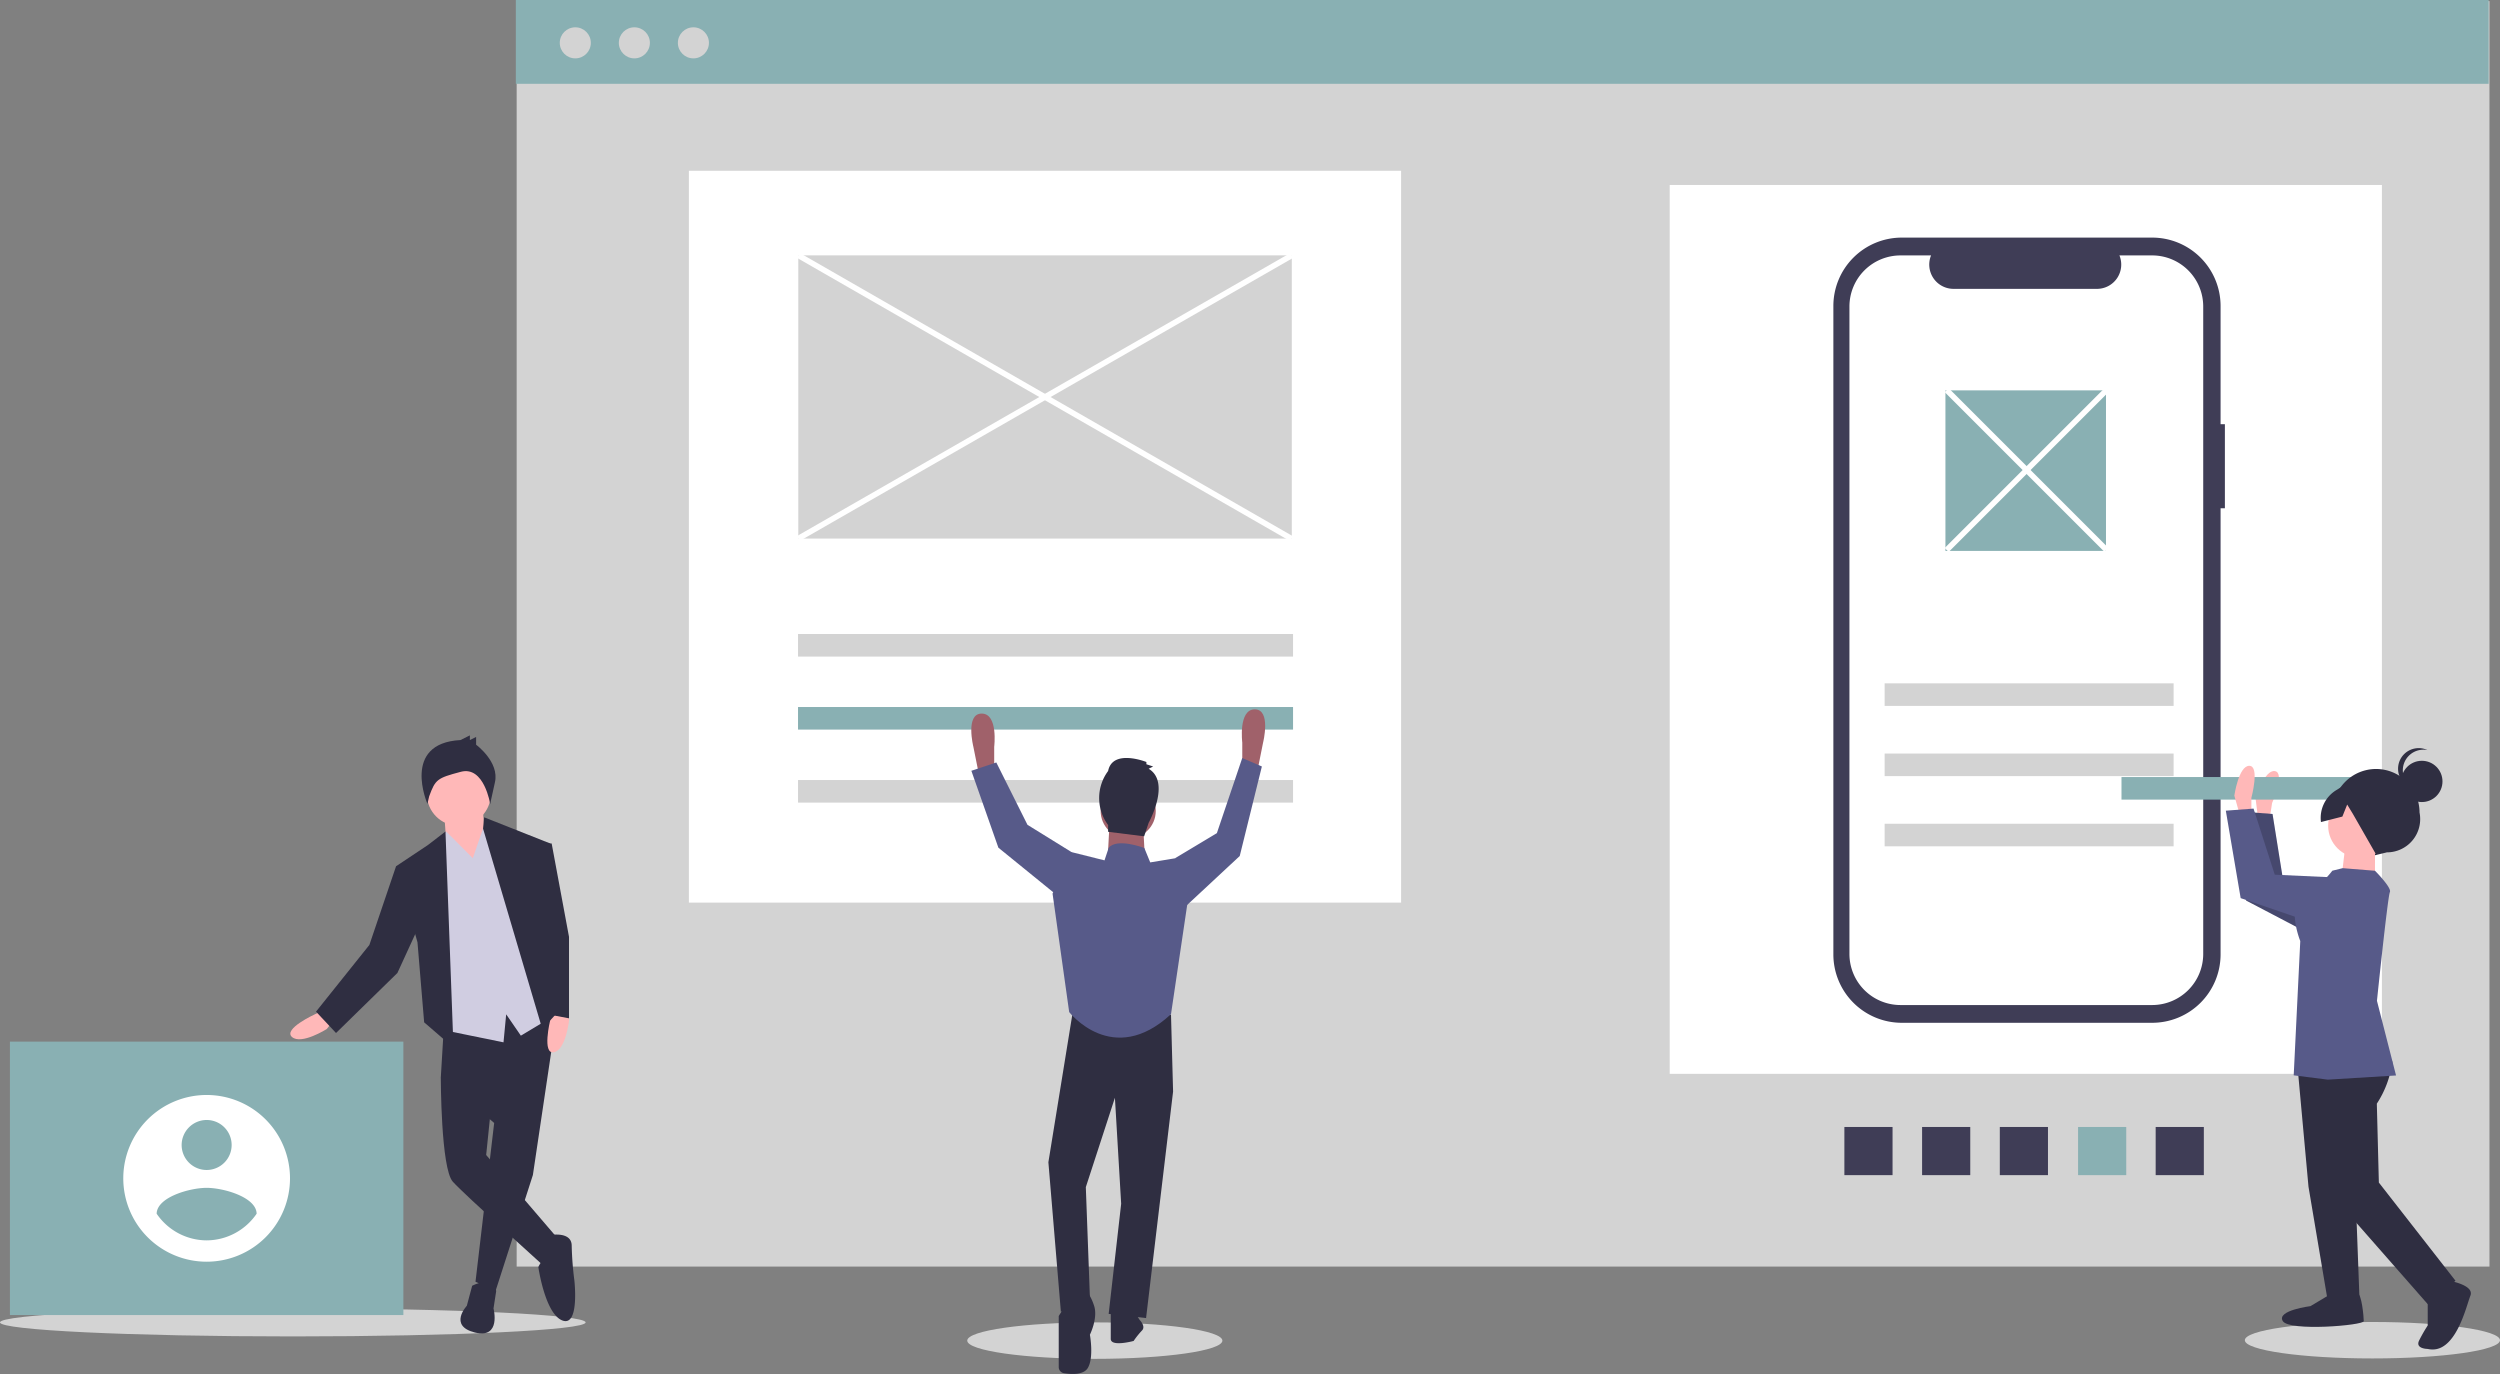 <svg id="グループ_834" data-name="グループ 834" xmlns="http://www.w3.org/2000/svg" width="320" height="175.868" viewBox="0 0 320 175.868">
  <rect x="0" y="0" width="320" height="175.868" fill="#808080" stroke="none"/>
  <rect id="長方形_1858" data-name="長方形 1858" width="252.519" height="161.979" transform="translate(66.134 0.143)" fill="#d3d3d3"/>
  <rect id="長方形_1859" data-name="長方形 1859" width="91.163" height="93.675" transform="translate(88.178 21.86)" fill="#fff"/>
  <rect id="長方形_1860" data-name="長方形 1860" width="91.163" height="113.774" transform="translate(213.722 23.677)" fill="#fff"/>
  <ellipse id="楕円形_54" data-name="楕円形 54" cx="16.33" cy="2.333" rx="16.33" ry="2.333" transform="translate(287.339 169.215)" fill="#d3d3d3"/>
  <ellipse id="楕円形_55" data-name="楕円形 55" cx="16.33" cy="2.333" rx="16.33" ry="2.333" transform="translate(123.807 169.267)" fill="#d3d3d3"/>
  <ellipse id="楕円形_56" data-name="楕円形 56" cx="37.479" cy="1.795" rx="37.479" ry="1.795" transform="translate(0 167.473)" fill="#d3d3d3"/>
  <rect id="長方形_1861" data-name="長方形 1861" width="252.519" height="10.728" transform="translate(66.026)" fill="#89b0b3"/>
  <circle id="楕円形_57" data-name="楕円形 57" cx="1.988" cy="1.988" r="1.988" transform="translate(71.651 3.496)" fill="#d3d3d3"/>
  <circle id="楕円形_58" data-name="楕円形 58" cx="1.988" cy="1.988" r="1.988" transform="translate(79.21 3.496)" fill="#d3d3d3"/>
  <circle id="楕円形_59" data-name="楕円形 59" cx="1.988" cy="1.988" r="1.988" transform="translate(86.768 3.496)" fill="#d3d3d3"/>
  <path id="パス_532" data-name="パス 532" d="M702.67,108.336h-.552V93.208a8.756,8.756,0,0,0-8.756-8.756H661.311a8.756,8.756,0,0,0-8.756,8.756h0V176.2a8.756,8.756,0,0,0,8.756,8.756h32.051a8.756,8.756,0,0,0,8.756-8.756h0V119.1h.552Z" transform="translate(-417.884 -54.039)" fill="#3f3d56"/>
  <path id="パス_533" data-name="パス 533" d="M697.031,90.8h-4.184a3.106,3.106,0,0,1-2.876,4.28H671.61a3.107,3.107,0,0,1-2.876-4.28h-3.908a6.539,6.539,0,0,0-6.539,6.539h0v82.873a6.539,6.539,0,0,0,6.539,6.539h32.206a6.539,6.539,0,0,0,6.539-6.539h0V97.338a6.539,6.539,0,0,0-6.539-6.539Z" transform="translate(-421.559 -58.106)" fill="#fff"/>
  <rect id="長方形_1862" data-name="長方形 1862" width="63.363" height="2.89" transform="translate(102.147 81.152)" fill="#d3d3d3"/>
  <rect id="長方形_1863" data-name="長方形 1863" width="63.363" height="2.89" transform="translate(102.147 90.498)" fill="#89b0b3"/>
  <rect id="長方形_1864" data-name="長方形 1864" width="63.363" height="2.89" transform="translate(102.147 99.843)" fill="#d3d3d3"/>
  <rect id="長方形_1865" data-name="長方形 1865" width="36.99" height="2.89" transform="translate(241.233 87.467)" fill="#d3d3d3"/>
  <rect id="長方形_1866" data-name="長方形 1866" width="36.99" height="2.89" transform="translate(241.233 96.453)" fill="#d3d3d3"/>
  <rect id="長方形_1867" data-name="長方形 1867" width="36.99" height="2.89" transform="translate(241.233 105.439)" fill="#d3d3d3"/>
  <rect id="長方形_1868" data-name="長方形 1868" width="6.165" height="6.165" transform="translate(275.926 144.253)" fill="#3f3d56"/>
  <rect id="長方形_1869" data-name="長方形 1869" width="6.165" height="6.165" transform="translate(265.993 144.253)" fill="#89b0b3"/>
  <rect id="長方形_1870" data-name="長方形 1870" width="6.165" height="6.165" transform="translate(255.975 144.253)" fill="#3f3d56"/>
  <rect id="長方形_1871" data-name="長方形 1871" width="6.165" height="6.165" transform="translate(246.028 144.253)" fill="#3f3d56"/>
  <rect id="長方形_1872" data-name="長方形 1872" width="6.165" height="6.165" transform="translate(236.081 144.253)" fill="#3f3d56"/>
  <rect id="長方形_1873" data-name="長方形 1873" width="20.55" height="20.55" transform="translate(249.016 49.967)" fill="#89b0b3"/>
  <path id="パス_534" data-name="パス 534" d="M347.23,261.814l-.266.532-.8-3.99S345.1,254.1,347.23,254.1s1.6,4.256,1.6,4.256v2.926Z" transform="translate(-221.572 -162.763)" fill="#a0616a"/>
  <path id="パス_535" data-name="パス 535" d="M443.89,260.3l.266.532.8-3.99s1.064-4.256-1.064-4.256-1.6,4.256-1.6,4.256v2.926Z" transform="translate(-283.281 -161.79)" fill="#a0616a"/>
  <path id="パス_536" data-name="パス 536" d="M376.514,358.94l-3.192,19.684,1.6,19.152,3.724-1.6-.532-14.364,3.724-11.438.8,13.566-1.6,14.1,4.788.532,3.458-28.994-.266-9.842Z" transform="translate(-239.129 -229.859)" fill="#2f2e41"/>
  <path id="パス_537" data-name="パス 537" d="M378.889,460l-1.862,2.926v6.538a.793.793,0,0,0,.666.782c.912.15,2.5.256,3.058-.67.8-1.33.266-4.256.266-4.256s1.064-2.128.532-3.724-1.064-1.862-1.064-1.862Z" transform="translate(-241.51 -294.477)" fill="#2f2e41"/>
  <path id="パス_538" data-name="パス 538" d="M398.748,467.411l.532.8s.8.8.266,1.33a10.378,10.378,0,0,0-1.064,1.33s-2.926.8-2.926-.266v-3.458Z" transform="translate(-253.379 -299.228)" fill="#2f2e41"/>
  <circle id="楕円形_60" data-name="楕円形 60" cx="3.526" cy="3.526" r="3.526" transform="translate(140.884 100.276)" fill="#a0616a"/>
  <path id="パス_539" data-name="パス 539" d="M394.71,291.867l-.266,5.054,4.788.266-.266-5.054Z" transform="translate(-252.666 -186.957)" fill="#a0616a"/>
  <path id="パス_540" data-name="パス 540" d="M387.306,302.686l-.755-1.844s-3.5-1.347-4.565-.018l-.532,1.6-4.256-1.064-2.394,5.32,2.128,15.162s5.586,7.182,13.034.266l2.128-14.364-1.6-5.586Z" transform="translate(-240.077 -192.298)" fill="#575a89"/>
  <path id="パス_541" data-name="パス 541" d="M417.049,283.774l.532-1.064,5.32-3.192,3.247-9.61,2.512,1.077-2.833,11.46-7.714,7.182Z" transform="translate(-267.141 -172.877)" fill="#575a89"/>
  <path id="パス_542" data-name="パス 542" d="M359.2,283.456l-.532-.532-5.586-3.458-3.99-7.98L345.9,272.55l3.458,9.842,8.512,6.916Z" transform="translate(-221.566 -173.89)" fill="#575a89"/>
  <path id="パス_543" data-name="パス 543" d="M397.755,271.286l.576-.288-.865-.288v-.288s-4.324-1.73-4.9,1.153a5.794,5.794,0,0,0,0,6.918v.865l4.612.577.577-1.73S400.637,273.016,397.755,271.286Z" transform="translate(-250.728 -172.886)" fill="#2f2e41"/>
  <path id="パス_544" data-name="パス 544" d="M107.682,359.81l-1.025.512s-4.1,1.879-2.9,2.9,4.441-1.025,4.441-1.025l.683-.854Z" transform="translate(-66.375 -230.48)" fill="#ffb8b8"/>
  <path id="パス_545" data-name="パス 545" d="M171.923,359.1l-3.168,21.264-4.783,14.86-2.562-1.2L163.8,373.7l-6.832-5.807.513-8.54Z" transform="translate(-100.546 -229.961)" fill="#2f2e41"/>
  <path id="パス_546" data-name="パス 546" d="M165.717,456.92s2.9-1.537,3.074.683l-.342,2.221s1.025,3.929-2.391,3.074-1.025-3.416-1.025-3.416Z" transform="translate(-105.28 -292.341)" fill="#2f2e41"/>
  <path id="パス_547" data-name="パス 547" d="M159.19,378.37l-2.221,1.879s0,11.615,1.537,13.323,11.273,10.419,11.615,10.761S172,400.916,172,400.916l-9.224-10.761.683-6.661Z" transform="translate(-100.546 -242.315)" fill="#2f2e41"/>
  <path id="パス_548" data-name="パス 548" d="M193.247,439.647s2.733-.512,2.733,1.367a41.32,41.32,0,0,0,.342,4.441s.683,5.978-1.538,5.124-3.074-6.832-3.074-6.832a2.544,2.544,0,0,1,1.025-1.2C193.418,442.209,193.247,439.647,193.247,439.647Z" transform="translate(-122.802 -281.559)" fill="#2f2e41"/>
  <path id="パス_549" data-name="パス 549" d="M163.35,288.424l.513,6.32-1.366,2.391-3.758-3.587-.342-4.782Z" transform="translate(-101.547 -184.748)" fill="#ffb8b8"/>
  <circle id="楕円形_61" data-name="楕円形 61" cx="4.099" cy="4.099" r="4.099" transform="translate(54.63 97.517)" fill="#ffb8b8"/>
  <path id="パス_550" data-name="パス 550" d="M159.238,296.709l1.708-4.953,3.074,3.416,5.637,21.692-4.27,2.562-1.879-2.733-.342,3.587-8.37-1.708-.683-22.888,1.707-2.4Z" transform="translate(-98.717 -186.861)" fill="#d0cde1"/>
  <path id="パス_551" data-name="パス 551" d="M148.609,323.709l-1.025-27.67-2.221,1.708-4.1,2.733L144,310.216l.854,10.248Z" transform="translate(-90.563 -189.605)" fill="#2f2e41"/>
  <path id="パス_552" data-name="パス 552" d="M124.154,308.583l-1.2-.171-3.416,10.077-6.832,8.541,2.562,2.733,7.857-7.686,2.9-6.32Z" transform="translate(-72.257 -197.538)" fill="#2f2e41"/>
  <path id="パス_553" data-name="パス 553" d="M195.512,360.245l-.233,1.122s-1.066,4.382.479,4.078,1.948-4.12,1.948-4.12l-.247-1.065Z" transform="translate(-124.859 -230.757)" fill="#ffb8b8"/>
  <path id="パス_554" data-name="パス 554" d="M172.16,290.983l8.466,3.352L179.6,304.583l2.05,11.273-2.05,2.22-7.579-25.642Z" transform="translate(-110.19 -186.368)" fill="#2f2e41"/>
  <path id="パス_555" data-name="パス 555" d="M155.333,262.456l1.2-.6v.6l.8-.4v1s3.008,2.206,2.406,4.813-.6,2.808-.6,2.808-.761-4.958-3.769-4.156-3.25.947-4.052,3.153l-.218.946S147.712,262.857,155.333,262.456Z" transform="translate(-96.389 -167.729)" fill="#2f2e41"/>
  <path id="パス_556" data-name="パス 556" d="M190.221,300.322h1.366l2.221,11.956V322.7l-2.733-.513-2.221-15.714Z" transform="translate(-120.974 -192.355)" fill="#2f2e41"/>
  <rect id="長方形_1874" data-name="長方形 1874" width="50.362" height="34.998" transform="translate(1.269 133.328)" fill="#89b0b3"/>
  <path id="パス_557" data-name="パス 557" d="M54.636,389.8a10.67,10.67,0,1,0,10.67,10.67A10.67,10.67,0,0,0,54.636,389.8Zm0,3.2a3.2,3.2,0,1,1-3.2,3.2h0A3.212,3.212,0,0,1,54.636,393Zm0,15.41a7.773,7.773,0,0,1-6.4-3.416c.051-2.134,4.268-3.308,6.4-3.308s6.351,1.175,6.4,3.308A7.784,7.784,0,0,1,54.636,408.409Z" transform="translate(-28.186 -249.642)" fill="#fff"/>
  <rect id="長方形_1875" data-name="長方形 1875" width="63.168" height="36.25" transform="translate(102.181 32.687)" fill="#d3d3d3"/>
  <path id="パス_558" data-name="パス 558" d="M804.946,280.546l.293-1.888s1.706-3.878.357-4.087-2.473,3.483-2.473,3.483l.493,3.943Z" transform="translate(-514.412 -175.87)" fill="#ffb8b8"/>
  <path id="パス_559" data-name="パス 559" d="M816.3,300.557l-12.052-2.421-1.4-8.779-3.548-.274.173,11.35,10.472,5.49Z" transform="translate(-511.963 -185.163)" fill="#575a89"/>
  <path id="パス_560" data-name="パス 560" d="M816.3,300.557l-12.052-2.421-1.4-8.779-3.548-.274.173,11.35,10.472,5.49Z" transform="translate(-511.963 -185.163)" opacity="0.2" style="isolation: isolate"/>
  <rect id="長方形_1876" data-name="長方形 1876" width="36.99" height="2.89" transform="translate(271.551 99.461)" fill="#89b0b3"/>
  <path id="パス_561" data-name="パス 561" d="M797.746,278.705l0-1.91s1.1-4.092-.268-4.094-1.915,3.818-1.915,3.818l1.087,3.822Z" transform="translate(-509.568 -174.678)" fill="#ffb8b8"/>
  <path id="パス_562" data-name="パス 562" d="M835.582,284.892l1.654-.4a4.257,4.257,0,0,0,4.178-5.1h0a5.565,5.565,0,0,0-5.557-5.572h0a5.565,5.565,0,0,0-5.572,5.558h0a4.422,4.422,0,0,0,5.3,5.517Z" transform="translate(-531.714 -175.39)" fill="#2f2e41"/>
  <path id="パス_563" data-name="パス 563" d="M818.254,377.57l1.346,14.739,2.438,14.467,4.094.005-.528-14.192-2.162-17.2Z" transform="translate(-524.113 -240.407)" fill="#2f2e41"/>
  <path id="パス_564" data-name="パス 564" d="M818.919,460.554l-2.731,1.634s-4.367.541-3.55,1.906,10.37.559,10.37.013-.268-3.548-.814-3.549Z" transform="translate(-520.447 -295.003)" fill="#2f2e41"/>
  <path id="パス_565" data-name="パス 565" d="M833.263,372.885a12.87,12.87,0,0,1-1.991,5.38l.26,10.1,9.809,12.566-3.551,3L825.8,390.266l-2.982-16.378,3.826-3.816Z" transform="translate(-527.038 -236.996)" fill="#2f2e41"/>
  <path id="パス_566" data-name="パス 566" d="M865.106,456.044s3.274.55,2.727,1.914-1.92,7.639-5.467,6.816c0,0-1.638,0-1.09-1.093a19.725,19.725,0,0,1,1.094-1.909l0-3.548Z" transform="translate(-551.622 -292.111)" fill="#2f2e41"/>
  <circle id="楕円形_62" data-name="楕円形 62" cx="4.094" cy="4.094" r="4.094" transform="translate(298.002 101.595)" fill="#ffb8b8"/>
  <path id="パス_567" data-name="パス 567" d="M837.918,301.644l-.006,4.639-4.366-.005.552-4.638Z" transform="translate(-533.916 -193.217)" fill="#ffb8b8"/>
  <path id="パス_568" data-name="パス 568" d="M821.676,309.416l1.323-.325,4.135.332s2.18,2.186,1.907,2.732-1.655,13.916-1.655,13.916l2.444,9.555-8.734.535-4.366-.551.841-17.192s-1.9-4.642.554-6A10.75,10.75,0,0,0,821.676,309.416Z" transform="translate(-523.136 -197.966)" fill="#575a89"/>
  <path id="パス_569" data-name="パス 569" d="M811.065,296.936l-12.28-.561-2.718-8.463-3.548.268,1.9,11.192,11.185,3.835Z" transform="translate(-507.614 -184.413)" fill="#575a89"/>
  <circle id="楕円形_63" data-name="楕円形 63" cx="2.641" cy="2.641" r="2.641" transform="translate(307.356 97.381)" fill="#2f2e41"/>
  <path id="パス_570" data-name="パス 570" d="M854.558,269.251a2.639,2.639,0,0,1,3.161-2.586,2.64,2.64,0,1,0-1.647,4.975A2.638,2.638,0,0,1,854.558,269.251Z" transform="translate(-546.997 -170.652)" fill="#2f2e41"/>
  <path id="パス_571" data-name="パス 571" d="M834.6,277.326l-3.561-.656-2.739,1.716a4.155,4.155,0,0,0-1.913,4.054l2.742-.7.614-1.54.731,1.2,2.967,5.188,3-1.634,1.914-3Z" transform="translate(-529.304 -177.218)" fill="#2f2e41"/>
  <rect id="長方形_1877" data-name="長方形 1877" width="0.718" height="72.83" transform="matrix(0.498, -0.867, 0.867, 0.498, 102.003, 32.998)" fill="#fff"/>
  <rect id="長方形_1878" data-name="長方形 1878" width="72.83" height="0.718" transform="translate(102.001 68.623) rotate(-29.846)" fill="#fff"/>
  <rect id="長方形_1879" data-name="長方形 1879" width="0.718" height="28.932" transform="translate(248.922 50.19) rotate(-45)" fill="#fff"/>
  <rect id="長方形_1880" data-name="長方形 1880" width="28.932" height="0.718" transform="translate(248.922 70.141) rotate(-45)" fill="#fff"/>
</svg>
